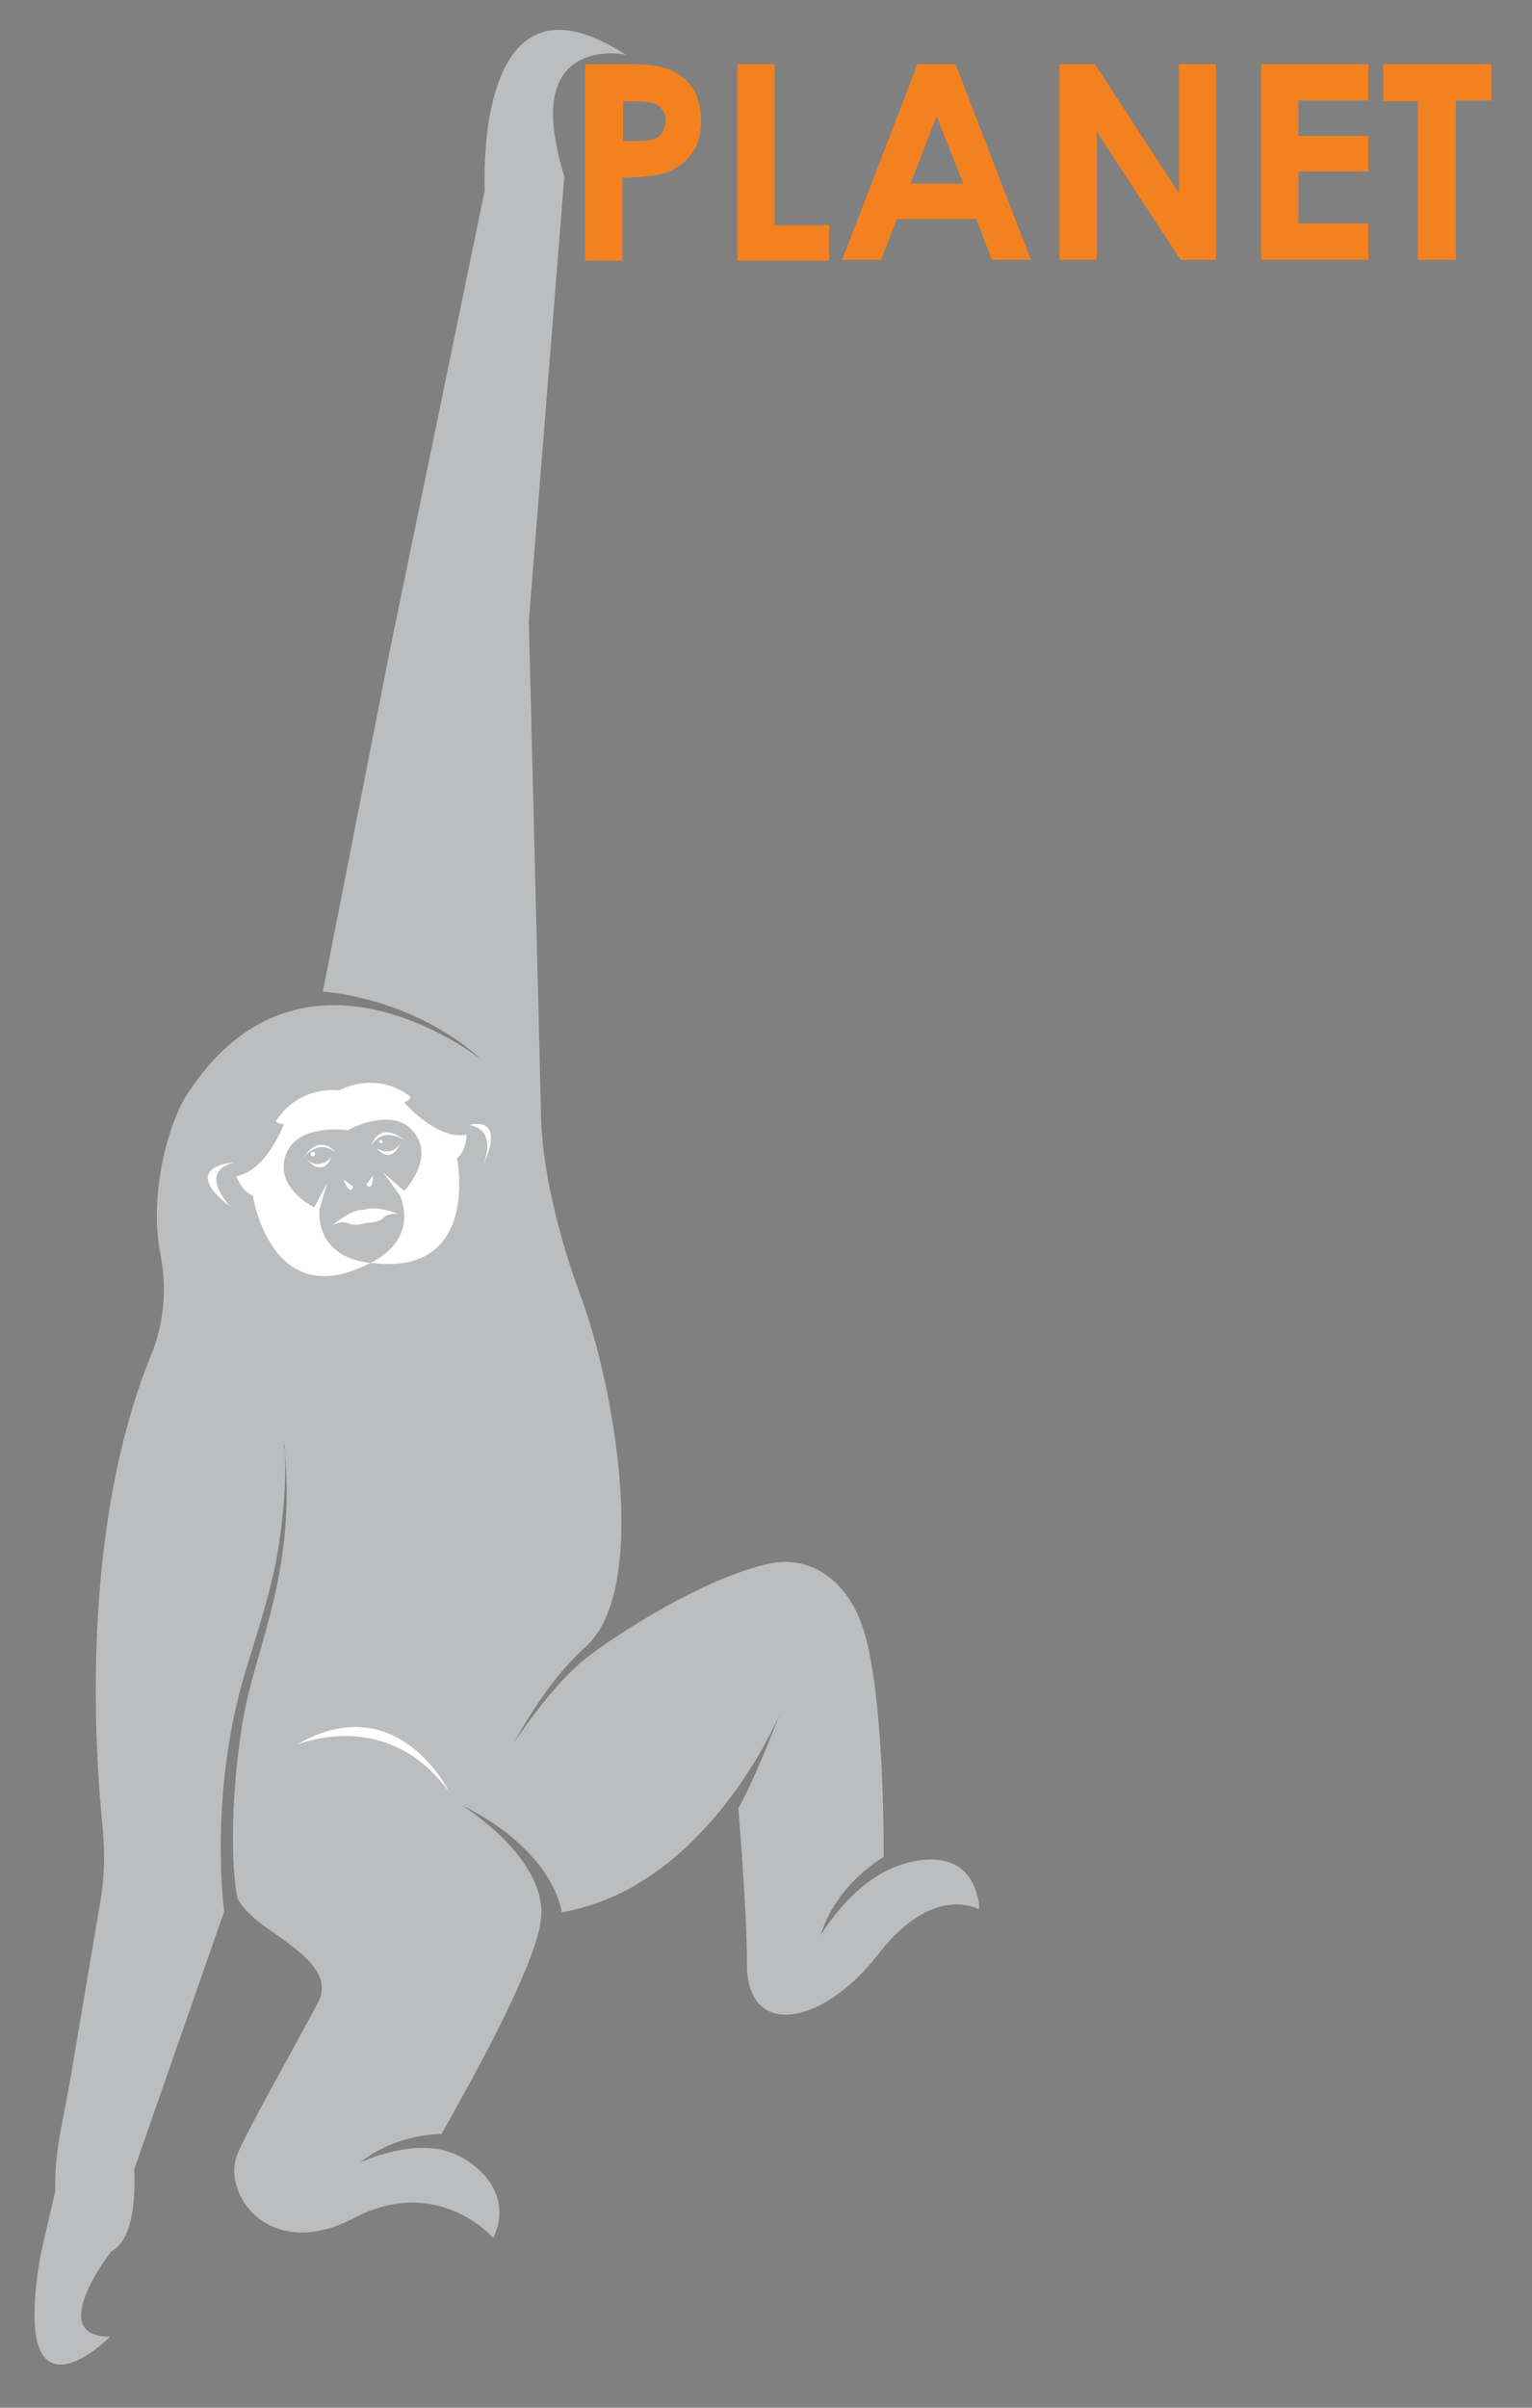 <?xml version="1.0" encoding="utf-8"?>
<!-- Generator: Adobe Illustrator 22.1.0, SVG Export Plug-In . SVG Version: 6.00 Build 0)  -->
<svg version="1.1" id="Layer_1" xmlns="http://www.w3.org/2000/svg" xmlns:xlink="http://www.w3.org/1999/xlink" x="0px" y="0px"
	 viewBox="0 0 177 278" style="enable-background:new 0 0 177 278;" xml:space="preserve">
<rect x="0" y="0" width="177" height="278" fill="#808080" stroke="none"/>
<style type="text/css">
	.st0{clip-path:url(#SVGID_2_);fill:#231E21;}
	.st1{clip-path:url(#SVGID_2_);fill:#BBBDBF;}
	.st2{clip-path:url(#SVGID_2_);fill:#FFFFFF;}
	.st3{fill:#F48120;}
</style>
<g>
	<defs>
		<rect id="SVGID_1_" x="4" y="3.4" width="109.1" height="269.6"/>
	</defs>
	<clipPath id="SVGID_2_">
		<use xlink:href="#SVGID_1_"  style="overflow:visible;"/>
	</clipPath>
	<path class="st0" d="M32.9,167.4c0-0.2,0-0.5-0.1-0.7C32.9,166.7,32.9,166.9,32.9,167.4"/>
	<path class="st1" d="M4.7,260.3l1.7-7.4c-0.2-4.2,1-8.5,1.7-12.7l3.5-20.7c0.5-2.7,0.5-5.4,0.3-8.1c-1-9.5-2.6-34.8,5.5-54.8
		c1.5-3.6,1.9-7.6,1.2-11.4c-1.6-7.8,1.2-15.9,2.8-18.5c13.3-21.1,34.3-4.3,34.3-4.3c-8.2-7.4-18.4-7.9-18.4-7.9L45,75.3L56,22
		c0,0-0.2-4.3,0.6-8.8c0.6-3,1.6-6.1,3.6-8c2.4-2.3,6.1-2.7,11.9,1c0.1,0,0.2,0.1,0.2,0.1c0,0-8.8-1.8-8.4,7.5
		c0.1,1.8,0.5,3.9,1.3,6.6l-4.1,51.3l1.4,56.5c0,6.6,2.2,15,4.5,21.2c3.9,10.3,8.2,34.1,0.6,40.8c-4.6,4.1-8.2,11-8.2,11
		s4.5-7,8.9-10.2c3.8-2.8,12.8-8.6,20.3-10.4c5-1.2,9.1,1.9,10.9,6.8c2.4,6.4,2.6,21.8,2.6,27c0,0-5.5,3.1-7.3,9.1
		c0,0,3.3-5.8,8.5-7.9c2-0.8,9.1-3,9.9,4.9c0,0-5.3-3.2-11.7,5.1c-6.4,8.3-15.2,9.9-15.2,1.2c0-6.4-1-18-1-18
		c1.9-3.3,4.8-10.9,4.8-10.9s-8.3,20-25.2,22.9c0,0-0.7-7-11.6-12.4c0,0,10,6.1,9.2,13.2c-0.6,5.6-8.9,20.2-11.5,24.8
		c0,0-5.2-0.1-9.4,3.3c0,0,5.6-2.7,10.1-1.3c3,0.9,7.8,4.6,5.3,10c0,0-6.4-7.4-16.1-2.3c-9.7,5.1-15.3-2.7-13.5-7.3
		c1.2-2.9,6.1-11.5,9.3-17.5c1.7-3.1-1.4-5.5-4.3-7.6c-1.6-1.1-3.9-2.6-4.9-4.4c-0.3-0.5-1.4-8.2,0.5-20.3c1.4-8.7,6.2-17,4.9-31.6
		c0-0.5-0.1-0.7-0.1-0.7c0,0.2,0,0.5,0.1,0.7c0.1,1.6,0.2,5.9-0.9,12.3c-0.7,3.9-2.1,8.3-3.8,13.8c-4.1,14.1-2.3,27.2-2.3,27.2
		l-10.4,29.8c0,0,0.6,7.8-2.6,9.4c0,0-7.8,9.9-0.2,9.9C12.8,269.8,1,281.5,4.7,260.3"/>
	<path class="st2" d="M51.9,206.9c0,0-6-12.3-17.7-5.4C34.2,201.5,44.6,196.9,51.9,206.9"/>
	<path class="st1" d="M37,139.6l0.9-3.1l-1.5,2.8c0,0-4.6-2.2-3.3-6c1.3-3.8,7.2-2.9,7.2-2.9c0.8-0.4,5.3-2.6,7.6,0.2
		c2.5,3.1-1.1,6.8-1.1,6.8l-2.4-2.1l1.9,2.6c2.2,5.5-3.4,7.8-3.4,7.8S36.8,145.6,37,139.6"/>
	<path class="st2" d="M32.8,129.8c-1-0.1-0.9-0.4-0.9-0.4c2.8-4.2,7.3-3.5,7.3-3.5l0.2-0.1c0,0,4-2.2,8,0.8c0,0,0.2,0.3-0.7,0.7
		c0,0,3.8,4.4,7.2,3.7c0,0,0,2-1.1,2.7c0,0,2.8,13.8-10,12.1c0,0,5.6-2.3,3.4-7.8l-1.9-2.6l2.4,2.1c0,0,3.6-3.7,1.1-6.8
		c-2.2-2.8-6.8-0.7-7.6-0.2c0,0-5.9-0.9-7.2,2.9c-1.3,3.8,3.3,6,3.3,6l1.5-2.8l-0.9,3.1c-0.2,5.9,5.9,6.1,5.9,6.1
		c-11.5,6.1-13.6-7.8-13.6-7.8c-1.2-0.3-1.9-2.2-1.9-2.2C30.8,135.2,32.8,129.8,32.8,129.8"/>
	<path class="st2" d="M42.9,132.3c0,0,0.8-3,3.8-0.7C46.7,131.7,44.3,129.9,42.9,132.3"/>
	<path class="st2" d="M43.5,132.6c0,0,1.8,1.1,2.8-0.7C46.2,132,45.4,134.6,43.5,132.6"/>
	<path class="st2" d="M44.2,131.8c0,0.1-0.1,0.2-0.2,0.2c-0.1,0-0.2-0.1-0.2-0.2c0-0.1,0.1-0.2,0.2-0.2S44.2,131.7,44.2,131.8"/>
	<path class="st2" d="M42.3,136.8l0.8-1.1C43.1,135.6,43.1,137.7,42.3,136.8"/>
	<path class="st2" d="M35,133.8c2-3.2,3.8-0.7,3.8-0.7C36.6,131.3,35,133.8,35,133.8"/>
	<path class="st2" d="M38.3,133.6c-1.1,2.5-2.8,0.3-2.8,0.3C37,135.2,38.3,133.6,38.3,133.6"/>
	<path class="st2" d="M36.4,133.2c0,0.1,0,0.2-0.2,0.3c-0.1,0-0.3,0-0.3-0.2c0-0.1,0-0.2,0.2-0.3C36.2,133,36.4,133,36.4,133.2"/>
	<path class="st2" d="M39.7,136.2l1.1,0.8C40.4,138.2,39.7,136.2,39.7,136.2"/>
	<path class="st2" d="M42,139.7L42,139.7c1.5-0.6,4.1,0.5,4.1,0.5c-1.1-0.2-1.7,0.3-1.7,0.3c-0.5,0.7-2,0.7-2.1,0.7
		c-0.1,0-1.4,0.5-2.2,0c0,0-0.7-0.3-1.7,0.3C38.4,141.5,40.5,139.6,42,139.7"/>
	<path class="st2" d="M27.1,134.2c0,0-6.7,0.4-0.4,5.2C26.7,139.4,22.6,135.3,27.1,134.2"/>
	<path class="st2" d="M54.2,129.9c0,0,4.5-1.4,1.5,4.9C55.7,134.8,57.8,130.5,54.2,129.9"/>
</g>
<g>
	<path class="st3" d="M67.6,7.4h4.6c2.5,0,4.3,0.2,5.3,0.7c1.1,0.5,2,1.2,2.6,2.2c0.6,1,0.9,2.2,0.9,3.7c0,1.6-0.4,2.9-1.2,3.9
		c-0.8,1-1.9,1.8-3.4,2.2c-0.8,0.2-2.3,0.4-4.5,0.4v9.6h-4.3V7.4z M71.9,16.3h1.4c1.1,0,1.8-0.1,2.2-0.2s0.8-0.4,1-0.8
		s0.4-0.8,0.4-1.3c0-0.9-0.3-1.5-1-1.9c-0.5-0.3-1.4-0.4-2.7-0.4h-1.2V16.3z"/>
	<path class="st3" d="M85.2,7.4h4.3V26h6.3v4.1H85.2V7.4z"/>
	<path class="st3" d="M106,7.4h4.4l8.7,22.6h-4.5l-1.8-4.7h-9.2l-1.8,4.7h-4.5L106,7.4z M108.2,13.4l-3,7.8h6.1L108.2,13.4z"/>
	<path class="st3" d="M122.4,7.4h4.1l9.7,14.9V7.4h4.3v22.6h-4.1l-9.7-14.8v14.8h-4.3V7.4z"/>
	<path class="st3" d="M145.7,7.4h12.4v4.2H150v4.1h8.1v4.1H150v6h8.1v4.2h-12.4V7.4z"/>
	<path class="st3" d="M159.8,7.4h12.5v4.2h-4.1v18.4h-4.4V11.7h-4V7.4z"/>
</g>
</svg>
